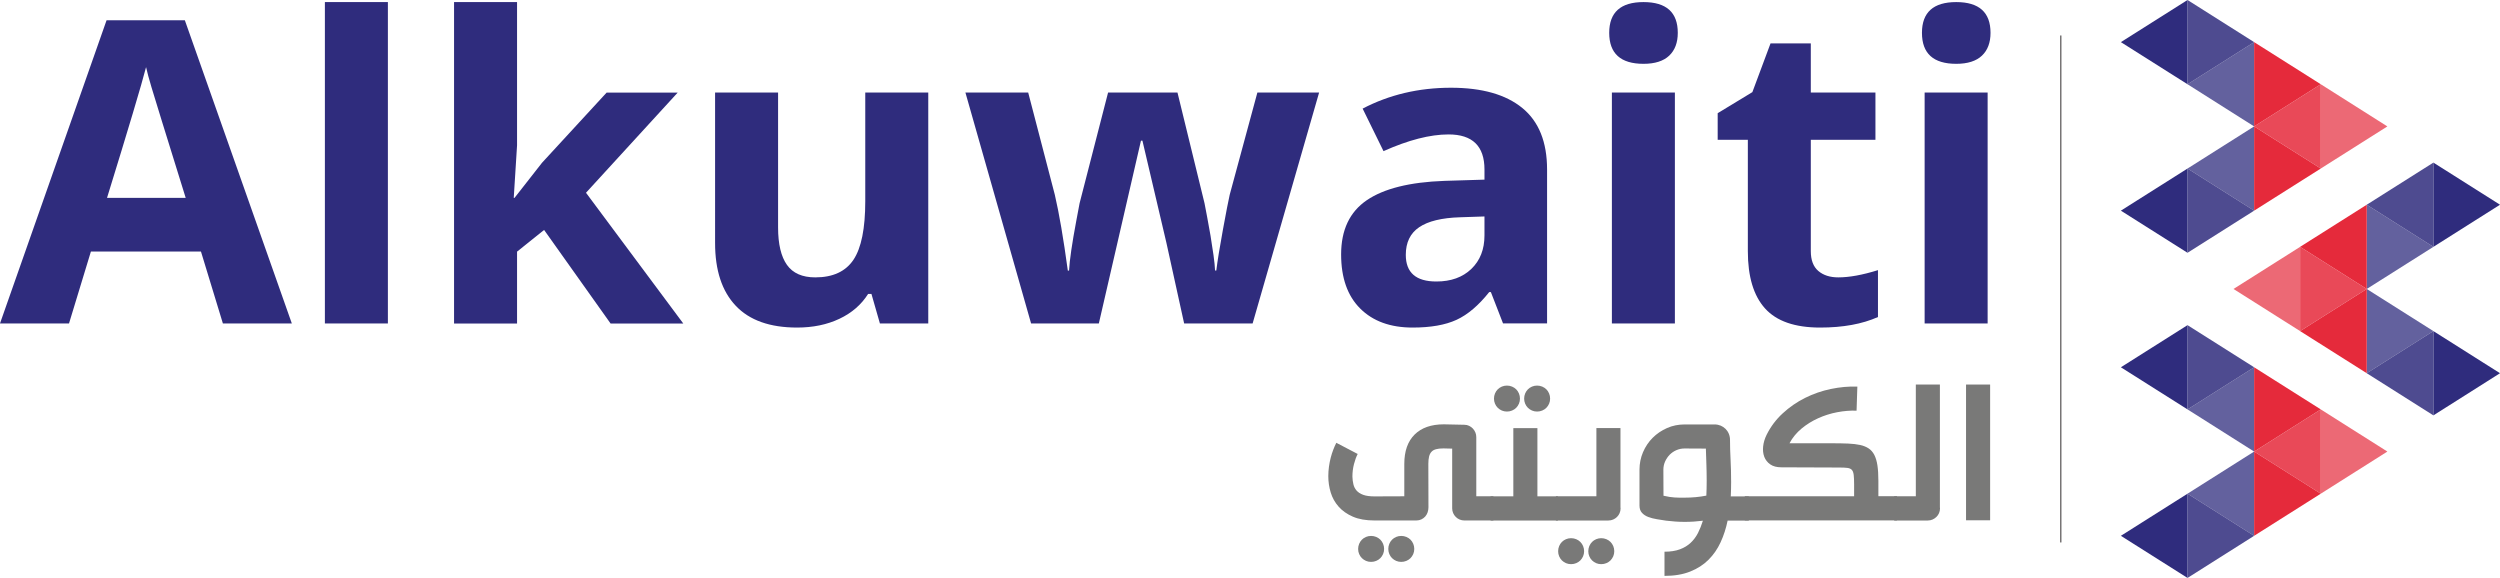 <?xml version="1.0" encoding="UTF-8"?> <!-- Generator: Adobe Illustrator 23.0.1, SVG Export Plug-In . SVG Version: 6.00 Build 0) --> <svg xmlns="http://www.w3.org/2000/svg" xmlns:xlink="http://www.w3.org/1999/xlink" id="Layer_1" x="0px" y="0px" viewBox="0 0 673 155.58" style="enable-background:new 0 0 673 155.58;" xml:space="preserve"> <style type="text/css"> .st0{fill:#2F2C7D;} .st1{opacity:0.85;} .st2{fill:#616160;} .st3{opacity:0.7;fill:#E52A3B;} .st4{opacity:0.85;fill:#E52A3B;} .st5{opacity:0.75;fill:#2F2C7D;} .st6{fill:#E52A3B;} .st7{opacity:0.85;fill:#2F2C7D;} .st8{fill:#312782;stroke:#231F20;stroke-width:0.25;stroke-miterlimit:10;} </style> <g> <g> <g> <path class="st0" d="M60,87.07L54.1,67.72H24.47l-5.89,19.35H0L28.69,5.45h21.07l28.8,81.62H60z M49.99,53.27 c-5.45-17.53-8.52-27.45-9.2-29.75c-0.69-2.3-1.18-4.11-1.47-5.45c-1.22,4.75-4.73,16.48-10.51,35.2H49.99z"></path> <path class="st0" d="M104.42,87.07H87.46V0.55h16.96V87.07z"></path> <path class="st0" d="M138.51,53.27l7.4-9.45l17.4-18.9h19.13l-24.69,26.97l26.19,35.2h-19.57l-17.9-25.19l-7.28,5.84v19.35 h-16.96V0.55h16.96v38.59l-0.89,14.12H138.51z"></path> <path class="st0" d="M236.87,87.07l-2.28-7.95h-0.89c-1.82,2.89-4.39,5.12-7.73,6.7c-3.34,1.58-7.14,2.36-11.4,2.36 c-7.3,0-12.81-1.95-16.51-5.87c-3.71-3.91-5.56-9.54-5.56-16.88V24.91h16.96v36.31c0,4.49,0.8,7.85,2.39,10.09 c1.59,2.24,4.13,3.36,7.62,3.36c4.74,0,8.17-1.58,10.29-4.75c2.11-3.17,3.17-8.42,3.17-15.76V24.91h16.96v62.16H236.87z"></path> <path class="st0" d="M318.77,87.07l-4.78-21.74l-6.45-27.47h-0.39l-11.34,49.21h-18.24l-17.68-62.16h16.9l7.17,27.52 c1.15,4.93,2.32,11.73,3.5,20.41h0.33c0.15-2.82,0.8-7.28,1.95-13.4l0.89-4.73l7.67-29.8h18.68l7.28,29.8 c0.15,0.82,0.38,2.02,0.69,3.61c0.31,1.59,0.62,3.29,0.92,5.09c0.3,1.8,0.56,3.56,0.81,5.28c0.24,1.72,0.38,3.11,0.42,4.14h0.33 c0.33-2.67,0.93-6.33,1.78-10.98c0.85-4.65,1.46-7.79,1.83-9.42l7.45-27.52h16.62l-17.9,62.16H318.77z"></path> <path class="st0" d="M404.62,87.07l-3.28-8.45h-0.44c-2.86,3.6-5.79,6.09-8.81,7.48c-3.02,1.39-6.96,2.08-11.82,2.08 c-5.97,0-10.67-1.7-14.1-5.12c-3.43-3.41-5.14-8.27-5.14-14.57c0-6.6,2.31-11.46,6.92-14.6c4.61-3.13,11.57-4.87,20.88-5.2 l10.79-0.33v-2.72c0-6.3-3.22-9.45-9.67-9.45c-4.97,0-10.81,1.5-17.51,4.5l-5.62-11.45c7.15-3.74,15.09-5.62,23.8-5.62 c8.34,0,14.74,1.82,19.18,5.45c4.45,3.63,6.67,9.16,6.67,16.57v41.42H404.62z M399.62,58.27l-6.56,0.22 c-4.93,0.15-8.6,1.04-11.01,2.67c-2.41,1.63-3.61,4.11-3.61,7.45c0,4.78,2.74,7.17,8.23,7.17c3.93,0,7.07-1.13,9.42-3.39 c2.35-2.26,3.53-5.26,3.53-9.01V58.27z"></path> <path class="st0" d="M433.2,8.84c0-5.52,3.08-8.28,9.23-8.28s9.23,2.76,9.23,8.28c0,2.63-0.77,4.68-2.31,6.14 c-1.54,1.46-3.85,2.2-6.92,2.2C436.28,17.18,433.2,14.4,433.2,8.84z M450.88,87.07h-16.96V24.91h16.96V87.07z"></path> <path class="st0" d="M494.87,74.67c2.96,0,6.52-0.65,10.68-1.95v12.62c-4.23,1.89-9.42,2.84-15.57,2.84 c-6.78,0-11.72-1.71-14.82-5.14c-3.1-3.43-4.64-8.57-4.64-15.43V37.64h-8.12v-7.17l9.34-5.67l4.89-13.12h10.84v13.23h17.4v12.73 h-17.4v29.97c0,2.41,0.68,4.19,2.03,5.34C490.85,74.1,492.64,74.67,494.87,74.67z"></path> <path class="st0" d="M517.39,8.84c0-5.52,3.08-8.28,9.23-8.28s9.23,2.76,9.23,8.28c0,2.63-0.77,4.68-2.31,6.14 c-1.54,1.46-3.85,2.2-6.92,2.2C520.46,17.18,517.39,14.4,517.39,8.84z M535.07,87.07h-16.96V24.91h16.96V87.07z"></path> </g> <g class="st1"> <path class="st2" d="M365.49,122.21c-0.38,0.73-0.72,1.64-1,2.73c-0.28,1.09-0.42,2.21-0.42,3.36c0.02,0.73,0.11,1.41,0.26,2.06 c0.15,0.65,0.44,1.21,0.86,1.7c0.42,0.48,1.02,0.87,1.79,1.15s1.78,0.42,3.03,0.42l8.03-0.03v-8.73c0-3.41,0.92-6.04,2.77-7.88 c1.85-1.84,4.48-2.76,7.89-2.76l5.54,0.12c0.44,0,0.86,0.1,1.26,0.29c0.39,0.19,0.73,0.44,1.01,0.74c0.28,0.3,0.5,0.65,0.67,1.05 c0.16,0.39,0.24,0.81,0.24,1.26v15.91h4.61v6.51h-7.85c-0.44,0-0.86-0.09-1.26-0.26c-0.39-0.17-0.74-0.4-1.03-0.7 c-0.29-0.29-0.53-0.64-0.7-1.03s-0.26-0.81-0.26-1.26v-16.09l-2.36-0.06c-0.79,0-1.45,0.07-1.97,0.21 c-0.53,0.14-0.94,0.37-1.24,0.7c-0.3,0.32-0.52,0.75-0.65,1.27c-0.13,0.53-0.2,1.18-0.2,1.97l0.03,11.7 c0,0.48-0.08,0.94-0.23,1.38c-0.15,0.43-0.37,0.81-0.65,1.12s-0.63,0.57-1.03,0.76c-0.4,0.19-0.86,0.29-1.36,0.29H370 c-2.3,0-4.24-0.34-5.82-1.03c-1.58-0.69-2.85-1.59-3.83-2.7c-0.98-1.11-1.69-2.38-2.12-3.8c-0.43-1.42-0.65-2.88-0.65-4.38 c0-0.85,0.06-1.69,0.17-2.53c0.11-0.84,0.27-1.65,0.47-2.42c0.2-0.78,0.43-1.51,0.7-2.2c0.26-0.69,0.54-1.3,0.82-1.85 L365.49,122.21z M365.61,147.78c0-0.48,0.09-0.94,0.27-1.38c0.18-0.43,0.43-0.81,0.74-1.12c0.31-0.31,0.68-0.56,1.11-0.74 s0.88-0.27,1.36-0.27c0.48,0,0.94,0.09,1.38,0.27c0.43,0.18,0.81,0.43,1.12,0.74c0.31,0.31,0.56,0.69,0.74,1.12 c0.18,0.43,0.27,0.89,0.27,1.38c0,0.48-0.09,0.94-0.27,1.36s-0.43,0.79-0.74,1.11c-0.31,0.31-0.69,0.56-1.12,0.74 c-0.43,0.18-0.89,0.27-1.38,0.27c-0.49,0-0.94-0.09-1.36-0.27s-0.79-0.43-1.11-0.74c-0.31-0.31-0.56-0.68-0.74-1.11 C365.7,148.72,365.61,148.27,365.61,147.78z M373.73,147.78c0-0.48,0.09-0.94,0.27-1.38c0.18-0.43,0.43-0.81,0.74-1.12 c0.31-0.31,0.68-0.56,1.11-0.74c0.42-0.18,0.88-0.27,1.36-0.27c0.48,0,0.94,0.09,1.38,0.27c0.43,0.18,0.81,0.43,1.12,0.74 c0.31,0.31,0.56,0.69,0.74,1.12c0.18,0.43,0.27,0.89,0.27,1.38c0,0.48-0.09,0.94-0.27,1.36c-0.18,0.42-0.43,0.79-0.74,1.11 c-0.31,0.31-0.69,0.56-1.12,0.74c-0.44,0.18-0.89,0.27-1.38,0.27c-0.49,0-0.94-0.09-1.36-0.27c-0.42-0.18-0.79-0.43-1.11-0.74 c-0.31-0.31-0.56-0.68-0.74-1.11S373.73,148.27,373.73,147.78z"></path> <path class="st2" d="M401.27,140.12v-6.51h6.12v-18.36h6.48v18.36h5.51v6.51H401.27z M402.18,107.31c0-0.48,0.09-0.94,0.27-1.38 c0.18-0.43,0.43-0.81,0.74-1.12c0.31-0.31,0.68-0.56,1.11-0.74c0.42-0.18,0.88-0.27,1.36-0.27c0.49,0,0.94,0.09,1.38,0.27 c0.43,0.18,0.81,0.43,1.12,0.74c0.31,0.31,0.56,0.69,0.74,1.12c0.18,0.43,0.27,0.89,0.27,1.38s-0.09,0.94-0.27,1.36 c-0.18,0.42-0.43,0.79-0.74,1.11s-0.69,0.56-1.12,0.74c-0.43,0.18-0.89,0.27-1.38,0.27c-0.48,0-0.94-0.09-1.36-0.27 c-0.42-0.18-0.79-0.43-1.11-0.74c-0.31-0.31-0.56-0.68-0.74-1.11C402.27,108.24,402.18,107.79,402.18,107.31z M410.3,107.31 c0-0.48,0.09-0.94,0.27-1.38c0.18-0.43,0.43-0.81,0.74-1.12c0.31-0.31,0.68-0.56,1.11-0.74c0.42-0.18,0.88-0.27,1.36-0.27 c0.49,0,0.94,0.09,1.38,0.27c0.43,0.18,0.81,0.43,1.12,0.74c0.31,0.31,0.56,0.69,0.74,1.12c0.18,0.43,0.27,0.89,0.27,1.38 s-0.09,0.94-0.27,1.36c-0.18,0.42-0.43,0.79-0.74,1.11s-0.69,0.56-1.12,0.74c-0.43,0.18-0.89,0.27-1.38,0.27 c-0.48,0-0.94-0.09-1.36-0.27c-0.42-0.18-0.79-0.43-1.11-0.74c-0.31-0.31-0.56-0.68-0.74-1.11 C410.39,108.24,410.3,107.79,410.3,107.31z"></path> <path class="st2" d="M418.84,133.6h10.91v-18.36h6.48v21.33c0.02,0.08,0.03,0.18,0.03,0.3c0,0.44-0.09,0.86-0.26,1.26 c-0.17,0.39-0.4,0.74-0.7,1.03c-0.29,0.29-0.64,0.53-1.04,0.7c-0.4,0.17-0.83,0.26-1.27,0.26h-14.15V133.6z M419.45,148.39 c0-0.48,0.09-0.94,0.27-1.38c0.18-0.43,0.43-0.81,0.74-1.12c0.31-0.31,0.68-0.56,1.11-0.74s0.88-0.27,1.36-0.27 c0.49,0,0.94,0.09,1.38,0.27c0.43,0.18,0.81,0.43,1.12,0.74c0.31,0.31,0.56,0.69,0.74,1.12c0.18,0.43,0.27,0.89,0.27,1.38 c0,0.48-0.09,0.94-0.27,1.36s-0.43,0.79-0.74,1.11c-0.31,0.31-0.69,0.56-1.12,0.74c-0.43,0.18-0.89,0.27-1.38,0.27 c-0.48,0-0.94-0.09-1.36-0.27s-0.79-0.43-1.11-0.74c-0.31-0.31-0.56-0.68-0.74-1.11C419.54,149.33,419.45,148.87,419.45,148.39z M427.57,148.39c0-0.48,0.09-0.94,0.27-1.38c0.18-0.43,0.43-0.81,0.74-1.12c0.31-0.31,0.68-0.56,1.11-0.74s0.88-0.27,1.36-0.27 c0.49,0,0.94,0.09,1.38,0.27c0.43,0.18,0.81,0.43,1.12,0.74c0.31,0.31,0.56,0.69,0.74,1.12c0.18,0.43,0.27,0.89,0.27,1.38 c0,0.48-0.09,0.94-0.27,1.36s-0.43,0.79-0.74,1.11c-0.31,0.31-0.69,0.56-1.12,0.74c-0.43,0.18-0.89,0.27-1.38,0.27 c-0.48,0-0.94-0.09-1.36-0.27s-0.79-0.43-1.11-0.74c-0.31-0.31-0.56-0.68-0.74-1.11C427.66,149.33,427.57,148.87,427.57,148.39z"></path> <path class="st2" d="M465.08,140.12c-0.42,2.08-1.05,4.03-1.88,5.83c-0.83,1.81-1.91,3.38-3.26,4.73s-2.99,2.4-4.94,3.18 c-1.95,0.78-4.26,1.17-6.92,1.17v-6.51c1.62,0,2.99-0.21,4.14-0.64c1.14-0.42,2.11-1.01,2.91-1.76c0.8-0.75,1.45-1.63,1.97-2.64 c0.51-1.01,0.95-2.11,1.32-3.3c-0.81,0.1-1.62,0.18-2.42,0.23c-0.81,0.05-1.64,0.08-2.48,0.08c-0.87,0-1.72-0.03-2.54-0.09 s-1.66-0.14-2.48-0.24c-0.77-0.12-1.57-0.25-2.41-0.38c-0.84-0.13-1.61-0.33-2.32-0.59c-0.71-0.26-1.29-0.64-1.74-1.12 s-0.68-1.15-0.68-2v-9.6c0-1.68,0.32-3.26,0.95-4.74c0.64-1.48,1.5-2.78,2.61-3.88c1.1-1.1,2.39-1.97,3.86-2.62 s3.06-0.97,4.76-0.97h8.06c0.57,0,1.1,0.11,1.61,0.32c0.5,0.21,0.94,0.5,1.32,0.88c0.37,0.37,0.67,0.81,0.88,1.32 c0.21,0.51,0.32,1.05,0.32,1.64c0,1.62,0.05,3.39,0.15,5.32c0.1,1.93,0.15,3.95,0.15,6.08c0,1.23-0.03,2.46-0.09,3.7l-0.03,0.12 h4.88v6.51H465.08z M453.5,133.97c2.04,0,3.99-0.18,5.85-0.55c0.06-1.29,0.09-2.63,0.09-4c0-1.51-0.03-3.01-0.08-4.48 c-0.05-1.47-0.1-2.87-0.14-4.18l-5.73-0.03c-0.77,0-1.5,0.15-2.2,0.45c-0.7,0.3-1.3,0.72-1.82,1.24 c-0.51,0.53-0.92,1.14-1.23,1.83s-0.46,1.43-0.46,2.2l0.03,7c0.61,0.14,1.15,0.25,1.62,0.32s0.92,0.12,1.35,0.15 s0.85,0.05,1.27,0.05C452.53,133.97,453,133.97,453.5,133.97z"></path> <path class="st2" d="M469.71,133.6h29.42v-3.15c0-1.11-0.04-1.97-0.11-2.58c-0.07-0.61-0.23-1.06-0.48-1.35 c-0.25-0.29-0.64-0.47-1.15-0.55c-0.52-0.07-1.22-0.11-2.11-0.11l-15.72-0.06c-1.25,0-2.26-0.26-3.01-0.79 c-0.76-0.53-1.29-1.21-1.61-2.05c-0.31-0.84-0.41-1.77-0.3-2.8c0.11-1.03,0.42-2.06,0.92-3.09c1.09-2.2,2.54-4.14,4.35-5.8 c1.81-1.67,3.81-3.05,6.01-4.15c2.2-1.1,4.52-1.9,6.95-2.41c2.43-0.5,4.81-0.72,7.13-0.64l-0.21,6.48 c-1.68-0.06-3.41,0.08-5.2,0.42c-1.79,0.34-3.5,0.88-5.14,1.62c-1.64,0.74-3.13,1.67-4.48,2.79s-2.43,2.44-3.24,3.95h11.48 c1.62,0,3.04,0.03,4.29,0.08c1.24,0.05,2.32,0.18,3.24,0.38c0.92,0.2,1.69,0.52,2.32,0.94c0.63,0.42,1.13,1.01,1.51,1.74 c0.38,0.74,0.66,1.67,0.83,2.79s0.26,2.49,0.26,4.11v4.21h5v6.51h-40.96V133.6z"></path> <path class="st2" d="M509.92,133.6h5.82v-30.09h6.48v33.06c0.02,0.08,0.03,0.18,0.03,0.3c0,0.44-0.09,0.86-0.26,1.26 c-0.17,0.39-0.41,0.74-0.71,1.03c-0.3,0.29-0.65,0.53-1.04,0.7c-0.39,0.17-0.81,0.26-1.26,0.26h-9.06V133.6z"></path> <path class="st2" d="M535.74,140.06h-6.48v-36.54h6.48V140.06z"></path> </g> </g> <g> <g> <g> <polygon class="st3" points="601.26,77.79 619.19,66.45 619.19,89.13 601.26,77.79 "></polygon> <polygon class="st4" points="637.13,77.79 619.19,89.13 619.19,66.45 637.13,77.79 "></polygon> <polygon class="st5" points="655.07,66.45 637.13,77.79 637.13,55.11 655.07,66.45 "></polygon> <polygon class="st0" points="673,55.11 655.07,66.45 655.07,43.77 673,55.11 "></polygon> <polygon class="st5" points="655.07,89.13 637.13,100.47 637.13,77.79 655.07,89.13 "></polygon> <polygon class="st0" points="673,100.47 655.07,111.82 655.07,89.13 673,100.47 "></polygon> <polygon class="st6" points="619.19,89.13 637.13,77.79 637.13,100.47 619.19,89.13 "></polygon> <polygon class="st7" points="637.13,100.47 655.07,89.13 655.07,111.82 637.13,100.47 "></polygon> <polygon class="st6" points="619.19,66.45 637.13,55.11 637.13,77.79 619.19,66.45 "></polygon> <polygon class="st7" points="637.13,55.11 655.07,43.77 655.07,66.45 637.13,55.11 "></polygon> </g> <g> <polygon class="st3" points="642.68,34.03 624.75,45.37 624.75,22.68 642.68,34.03 "></polygon> <polygon class="st4" points="606.81,34.03 624.75,22.68 624.75,45.37 606.81,34.03 "></polygon> <polygon class="st5" points="588.88,45.37 606.81,34.03 606.81,56.71 588.88,45.37 "></polygon> <polygon class="st0" points="570.94,56.71 588.88,45.37 588.88,68.05 570.94,56.71 "></polygon> <polygon class="st5" points="588.88,22.68 606.81,11.34 606.81,34.03 588.88,22.68 "></polygon> <polygon class="st0" points="570.94,11.34 588.88,0 588.88,22.68 570.94,11.34 "></polygon> <polygon class="st6" points="624.75,22.68 606.81,34.03 606.81,11.34 624.75,22.68 "></polygon> <polygon class="st7" points="606.81,11.34 588.88,22.68 588.88,0 606.81,11.34 "></polygon> <polygon class="st6" points="624.75,45.37 606.81,56.71 606.81,34.03 624.75,45.37 "></polygon> <polygon class="st7" points="606.81,56.71 588.88,68.05 588.88,45.37 606.81,56.71 "></polygon> </g> <g> <polygon class="st3" points="642.68,121.56 624.75,132.9 624.75,110.21 642.68,121.56 "></polygon> <polygon class="st4" points="606.81,121.56 624.75,110.21 624.75,132.9 606.81,121.56 "></polygon> <polygon class="st5" points="588.88,132.9 606.81,121.56 606.81,144.24 588.88,132.9 "></polygon> <polygon class="st0" points="570.94,144.24 588.88,132.9 588.88,155.58 570.94,144.24 "></polygon> <polygon class="st5" points="588.88,110.21 606.81,98.87 606.81,121.56 588.88,110.21 "></polygon> <polygon class="st0" points="570.94,98.87 588.88,87.53 588.88,110.21 570.94,98.87 "></polygon> <polygon class="st6" points="624.75,110.21 606.81,121.56 606.81,98.87 624.75,110.21 "></polygon> <polygon class="st7" points="606.81,98.87 588.88,110.21 588.88,87.53 606.81,98.87 "></polygon> <polygon class="st6" points="624.75,132.9 606.81,144.24 606.81,121.56 624.75,132.9 "></polygon> <polygon class="st7" points="606.81,144.24 588.88,155.58 588.88,132.9 606.81,144.24 "></polygon> </g> </g> <line class="st8" x1="554.78" y1="9.55" x2="554.78" y2="146.03"></line> </g> </g> </svg> 